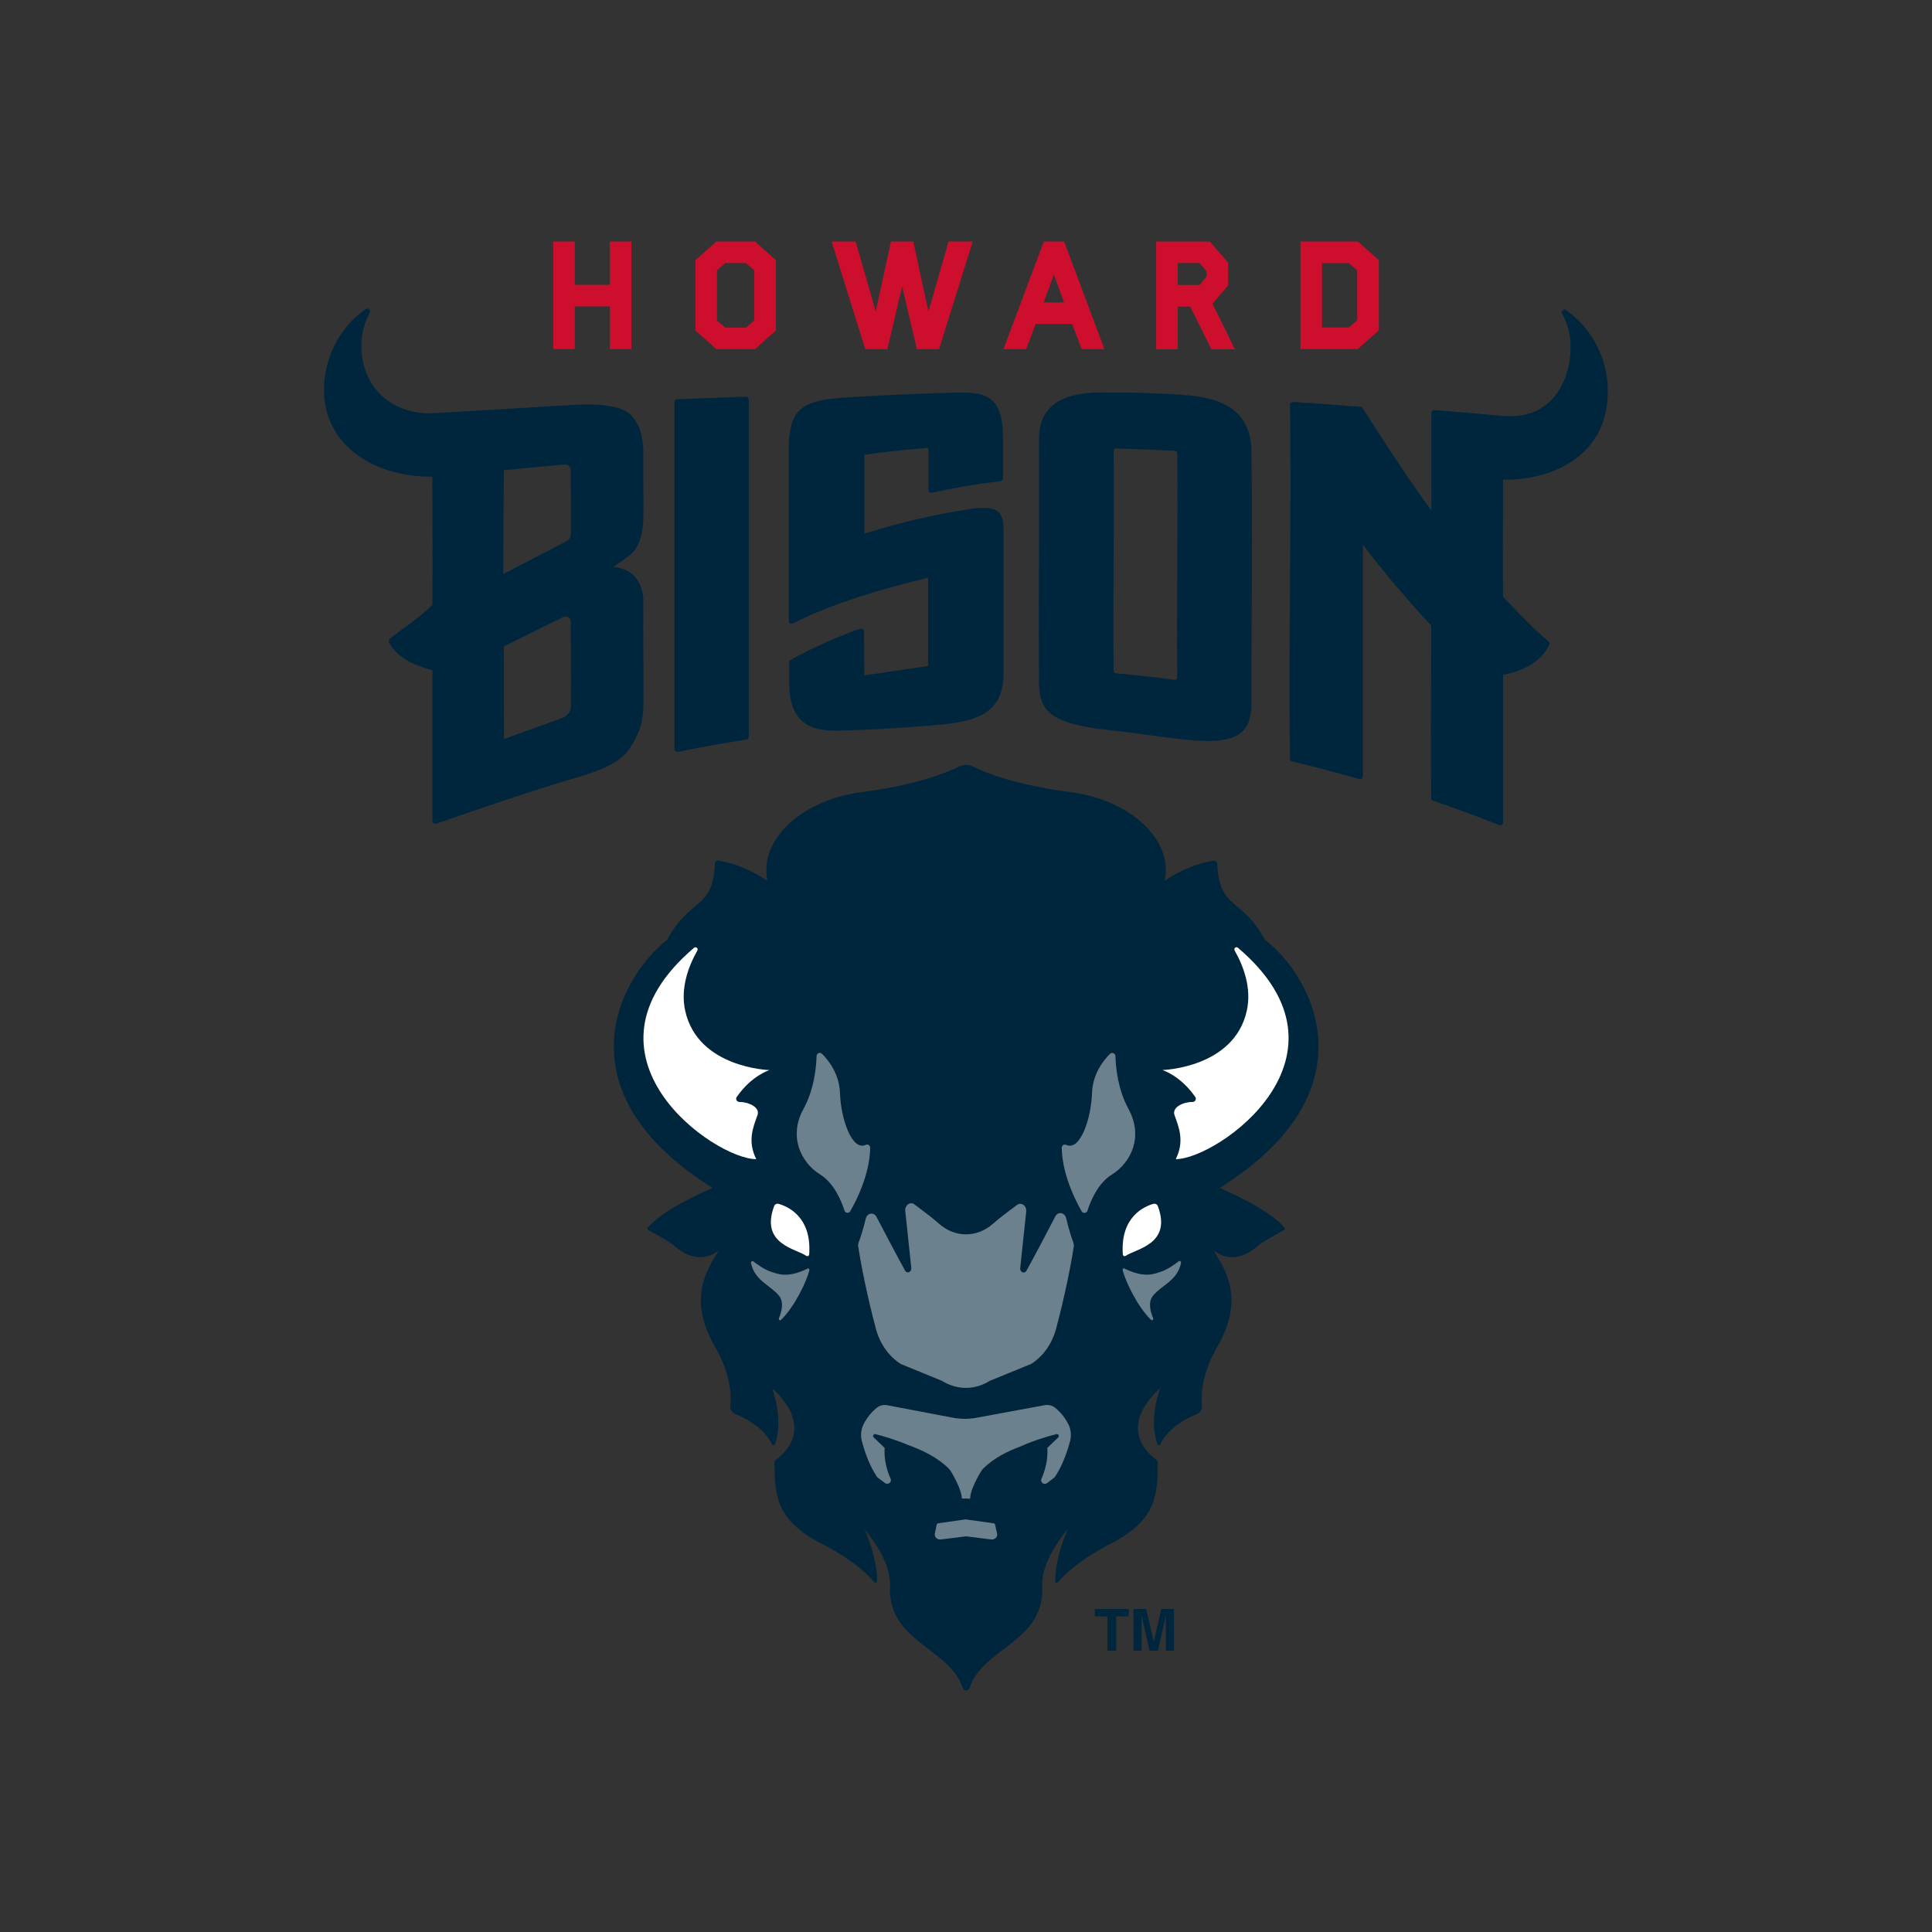 <?xml version="1.0" encoding="UTF-8"?>
<svg id="Layer_1" xmlns="http://www.w3.org/2000/svg" version="1.1" viewBox="0 0 288 288">
  <rect x="0" y="0" width="288" height="288" fill="#333333" stroke="none"/>
  <!-- Generator: Adobe Illustrator 30.0.0, SVG Export Plug-In . SVG Version: 2.1.1 Build 123)  -->
  <defs>
    <style>
      .st0 {
        fill: none;
      }

      .st1 {
        fill: #6b818d;
      }

      .st2 {
        fill: #ce0e2d;
      }

      .st3 {
        fill: #fff;
      }

      .st4 {
        fill: #00263e;
      }
    </style>
  </defs>
  <polygon class="st0" points="111.2 48.84 112.44 47.78 112.44 40.29 111.2 39.22 108.12 39.22 106.88 40.29 106.88 47.78 108.12 48.84 111.2 48.84"/>
  <path class="st0" d="M85.1,79.58c.01-1.7,0-3.34-.01-4.92-.01-1.47-.02-2.98-.01-4.55,0-.23-.09-.45-.25-.61-.18-.18-.42-.27-.68-.25l-1.18.11c-2.65.24-5.39.49-7.86.75-.05,4.65-.1,13.06-.12,15.48,1.78-.92,7.06-3.67,9.42-4.89.42-.22.68-.65.68-1.12Z"/>
  <path class="st0" d="M85.09,92.78c0-.54-.26-.85-.7-.85-.16,0-.34.04-.52.12l-8.75,4.31.02,13.81c1.66-.6,6.65-2.41,8.55-3.08.68-.24,1.42-.83,1.43-1.77.02-2.72.01-5.01,0-7.43,0-1.57-.02-3.22-.02-5.1Z"/>
  <polygon class="st0" points="157.11 40.93 155.58 45.09 158.63 45.09 157.11 40.93"/>
  <path class="st0" d="M166.36,100.35c2.91.27,5.87.6,8.77.98.1.01.2-.02.27-.09.06-.06.09-.14.09-.23-.07-5.69-.03-11.31,0-16.75.03-5.43.07-11.05,0-16.73,0-.16-.22-.33-.43-.34-2.73-.13-5.67-.25-8.75-.36h-.01c-.08,0-.14.02-.19.07-.07.07-.1.18-.1.3.05,5.57.02,11.07,0,16.39-.02,5.31-.05,10.81,0,16.37,0,.2.16.37.36.39Z"/>
  <polygon class="st0" points="179.85 41.22 179.85 40.44 178.83 39.22 175.56 39.22 175.56 42.48 178.83 42.48 179.85 41.22"/>
  <polygon class="st0" points="197.07 39.22 197.07 48.82 201.06 48.82 202.32 47.76 202.32 40.29 201.06 39.22 197.07 39.22"/>
  <path class="st2" d="M90.91,42.46h-5.23v-6.46h-3.22v16.03h3.22v-6.36h5.23v6.36h3.22v-16.03h-3.22v6.46ZM106.81,36l-3.15,2.78v10.49l3.15,2.78h5.72l3.13-2.78v-10.49l-3.13-2.78h-5.72ZM112.44,47.78l-1.24,1.06h-3.08l-1.24-1.06v-7.49l1.24-1.08h3.08l1.24,1.08v7.49ZM138.4,46.42l-2.26-10.42h-3.32l-2.28,10.42-2.97-10.34-.02-.08h-3.58l4.99,15.97.02.08h3.3l2.2-9.36,2.18,9.27.02.09h3.3l5.02-16.05h-3.6l-2.99,10.42ZM183.07,42.55v-3.39l-2.72-3.15h-8v16.05h3.22v-6.36h1.86l3.11,6.3.03.06h3.52l-3.35-6.79,2.34-2.72ZM179.85,41.22l-1.02,1.26h-3.27v-3.27h3.27l1.02,1.22v.79ZM158.61,36h-3.01l-5.96,15.9-.06.15h3.39l1.41-3.75h5.45l1.42,3.75h3.39l-5.99-15.98-.03-.07ZM155.58,45.09l1.52-4.16,1.52,4.16h-3.05ZM202.41,36h-8.55v16.03h8.55l3.13-2.78v-10.47l-3.13-2.78ZM202.32,47.76l-1.26,1.06h-3.99v-9.6h3.99l1.26,1.08v7.46Z"/>
  <path class="st4" d="M100.98,112.08h.09c3.36-.69,6.79-1.3,10.19-1.83.21-.03.36-.21.36-.43v-50.25c0-.24-.19-.43-.45-.43h0c-3.67.12-7.1.25-10.22.38-.23.01-.41.2-.41.43v51.69c0,.24.19.43.43.43ZM154.87,100.62c-.02,4.81.43,7.17,10.76,8.25,1.41.15,2.76.33,4.33.54,1.63.22,3.48.47,5.99.77,1.62.19,2.97.28,4.12.28h0c2.55,0,4.21-.47,5.2-1.48.96-.98,1.34-2.4,1.29-4.89-.02-1.21,0-4.84.02-9.44.04-8.22.09-19.48-.02-27.25,0-7.9-7.25-8.35-11.14-8.59-3.28-.2-5.68-.29-8.29-.29-.62,0-1.25,0-1.88.01-4.13-.17-7.05.58-8.7,2.24-1.7,1.71-1.69,3.99-1.68,5.36.03,5.75.01,11.59,0,17.24-.01,5.65-.03,11.5,0,17.24ZM166.01,83.6c.02-5.32.05-10.82,0-16.39,0-.12.04-.23.1-.3.05-.05.11-.07.19-.07h.01c3.08.11,6.03.23,8.75.36.21.01.43.19.43.34.07,5.68.03,11.3,0,16.73-.03,5.44-.07,11.06,0,16.75,0,.09-.03.17-.09.23-.07.07-.17.1-.27.09-2.91-.38-5.86-.71-8.77-.98-.2-.02-.35-.19-.36-.39-.05-5.56-.02-11.05,0-16.37ZM93.66,111.85c1.46-1.99,2.22-4.17,2.25-6.49.04-2.93.02-5.49,0-7.97-.02-2.37-.04-4.82,0-7.61.02-1.94-.82-3.75-2.09-4.51-.74-.44-1.54-.7-2.37-.78,1.02-.68,2.39-1.62,2.91-2.19.98-1.05,1.52-2.85,1.55-5.2.02-1.54.01-3.11,0-4.63-.01-1.51-.02-3.08,0-4.61.04-2.69-.57-4.7-1.82-5.96-1.27-1.29-4.18-1.8-8.62-1.55-6.66.39-19.83,1.18-20.34,1.22-.36.03-.72.04-1.08.04h0c-2.86,0-5.45-.98-7.28-2.76-1.89-1.84-2.9-4.39-2.9-7.36,0-1.69.42-3.32,1.25-4.85l.11-.23-.12-.2c-.08-.13-.22-.21-.37-.21h-.14s-.11.08-.11.08c-3.88,2.73-6.2,7.25-6.2,12.08,0,7.6,6.61,12.9,16.08,12.9.02,0,.04,0,.07,0,0,.7,0,1.81.01,3.24.02,3.82.05,9.58,0,15.86-1.43,1.41-2.8,2.42-4.12,3.38-.73.53-1.48,1.08-2.21,1.68-.16.13-.21.34-.12.52,1.31,2.79,5.26,3.88,6.45,4.15v22.49c0,.24.19.43.43.43h.08s.07-.02.07-.02c.57-.2,14.03-4.9,20.6-6.78,4.42-1.26,6.83-2.51,8.05-4.18ZM75.11,70.1c2.47-.26,5.21-.51,7.86-.75l1.18-.11c.26-.02.5.07.68.25.16.16.25.38.25.61,0,1.57,0,3.08.01,4.55.01,1.58.03,3.22.01,4.92,0,.47-.27.9-.68,1.12-2.36,1.22-7.64,3.97-9.42,4.89.01-2.43.06-10.83.12-15.48ZM85.11,105.31c0,.93-.74,1.52-1.43,1.77-1.9.67-6.89,2.48-8.55,3.08l-.02-13.81,8.75-4.31c.18-.08.36-.12.52-.12.45,0,.7.31.7.85,0,1.88,0,3.52.02,5.1.01,2.43.03,4.72,0,7.43ZM233.51,46.22l-.12-.08h-.13c-.15,0-.29.08-.37.21l-.12.23.11.2c.81,1.5,1.25,3.17,1.25,4.85,0,3.24-1.07,6.18-2.95,8.07-1.56,1.56-3.58,2.35-6.02,2.35h0c-.28,0-.57-.01-.86-.03-.09,0-.52-.05-1.18-.1-2.18-.2-6.7-.6-9.29-.78h-.03c-.24,0-.43.19-.43.43,0,.13,0,10.83,0,14.52-3.48-4.69-8.06-11.86-9.64-14.32-.7-1.09-.71-1.12-.93-1.12-.38-.03-6.96-.58-10.06-.73-.12,0-.23.05-.31.13l-.13.14v.17c.13,8.78.06,17.72,0,26.36-.06,8.64-.13,17.58,0,26.38,0,.2.14.36.33.41,3.17.75,6.44,1.61,9.99,2.63l.06.02h.06c.24,0,.43-.19.43-.43v-34.53c2.84,3.77,6.57,8.19,10.18,12.06,0,.57,0,2.11-.01,4.16-.02,5.88-.06,15.72.01,21.54,0,.18.12.34.29.4,3.29,1.12,6.59,2.34,9.83,3.63l.08.03h.08c.24,0,.43-.19.43-.43v-21.99c1.26-.22,5.4-1.17,6.89-4.5.08-.18.03-.39-.12-.51-1.98-1.62-3.85-3.58-6.02-5.85l-.75-.78c-.04-5.34-.02-10.77,0-14.37,0-1.36.01-2.43,0-3.1.22.01.44.02.68.02h0c1.25,0,5.62-.19,9.41-2.62,3.62-2.31,5.53-5.97,5.53-10.56,0-4.83-2.32-9.35-6.2-12.08ZM118.01,92.98h.11s.09-.05.09-.05c6.36-3.22,13.42-5.14,20.14-6.82v13.17l-9.51,1.4-.04-6.56c0-.24-.2-.43-.43-.43h-.07s-.06.02-.06.02c-.49.16-4.96,1.69-10.37,4.64l-.22.14v.23c0,.31,0,1.09,0,1.78,0,.48,0,.92,0,1.08-.03,2.65.53,4.52,1.72,5.72,1.41,1.42,3.47,1.61,5.11,1.61,4.9,0,15.09-.76,17.18-1.05,4.9-.67,7.94-2.18,7.94-7.61,0-.65,0-17.42,0-20.71v-.56c0-1.13-.12-2.01-.7-2.59-.47-.47-1.19-.69-2.26-.69-.58,0-1.27.06-2.12.19-5.33.82-10.6,2.06-15.67,3.66,0-2.27,0-10.02,0-11.74,1.12-.19,4.95-.69,9.54-1.06,0,.45,0,1.19,0,2.03v4.24c-.01.12.03.22.11.31l.14.13h.26c3.37-.75,6.81-1.33,10.24-1.73.22-.02.38-.21.38-.43v-2.51c0-1.57,0-3.01,0-3.26.03-2.85-.44-4.66-1.48-5.71-1.19-1.2-3.04-1.3-4.83-1.3-2.5,0-16.34.56-19.11.9-4.51.55-6.52,1.75-6.52,7.45v25.69c0,.24.19.43.43.43ZM188.59,140.12c-3.51-6.45-6.82-4.43-7.14-11.34-.01-.29-.25-.52-.54-.48-1.17.17-4.07.8-7.29,3,1.29-6.05-4.98-12.04-14.04-13.22-8.2-1.07-12.62-2.86-14.49-3.8-.34-.17-.71-.26-1.08-.26h0s0,0,0,0,0,0,0,0h0c-.37,0-.74.09-1.08.26-1.87.94-6.3,2.73-14.49,3.8-9.05,1.18-15.32,7.17-14.04,13.22-3.23-2.2-6.12-2.83-7.29-3-.29-.04-.53.19-.54.48-.33,6.9-3.64,4.88-7.14,11.34-7.55,5.92-15.84,22.81,6.8,36.97,0,0-7.03,2.86-9.66,5.9-.1.12-.07.3.07.37.79.42,3.17,1.72,3.85,2.33,3.14,2.77,5.56,1.56,6.63.72-.07.11-.14.23-.22.37-1.48,2.46-4.43,6.9-.33,13.96,2.4,4.12,2.45,7.34,2.29,8.81-.06.52.25,1.02.73,1.22,3.73,1.56,5.05,3.56,5.48,4.52.09.19.37.18.44-.02,1.37-3.7-.41-8.3-.41-8.3,0,0,7.08,5.63.53,10.68-.13.1-.2.25-.2.41.14,4.49-.07,8.41,7.05,12.06,4.8,2.46,7.02,4.74,7.83,5.73.14.17.42.07.43-.15.02-1.15-.18-3.79-1.85-7.71,0,0,3.98,4.48,3.78,8.38-.44,8.41,8.93,9.27,10.83,15.25.07.22.28.37.52.37h0c.24,0,.45-.15.52-.37,1.9-5.99,11.27-6.84,10.83-15.25-.21-3.9,3.78-8.38,3.78-8.38-1.67,3.93-1.87,6.56-1.85,7.71,0,.22.29.32.43.15.81-.99,3.03-3.26,7.83-5.73,7.12-3.65,6.91-7.57,7.05-12.06,0-.16-.07-.31-.2-.41-6.55-5.05.53-10.68.53-10.68,0,0-1.78,4.6-.41,8.3.07.2.35.21.44.02.43-.96,1.75-2.96,5.48-4.52.49-.2.79-.7.73-1.22-.16-1.47-.11-4.68,2.29-8.81,4.11-7.06,1.15-11.5-.33-13.96-.08-.13-.15-.25-.22-.37,1.07.84,3.49,2.05,6.63-.72.69-.61,3.07-1.9,3.85-2.33.14-.07.17-.25.07-.37-2.63-3.04-9.66-5.9-9.66-5.9,22.65-14.16,14.36-31.05,6.8-36.97ZM103.46,141.28c.28-.23.67.09.49.41-1.38,2.43-2.54,5.68-1.81,8.98,1.89,8.55,12.58,8.84,12.58,8.84,0,0-2.67.8-4.89,4-.23.33,0,.77.4.76,1.22-.03,3.13.72,2.68,1.98-.66,1.81-1.51,3.88-.18,6.54-6.23.01-28.23-15.4-9.27-31.5ZM120.64,189.36c-.41,1.62-2.18,5.42-4.23,7.39-.17.16-.39-.03-.3-.25.39-.92.8-2.38.02-3.34-1.28-1.58-3.65-2.24-4.18-4.88-.04-.2.17-.37.31-.26.6.46,1.76,1.3,2.74,1.59.89.27,2.33,1,5.38-.5.15-.07.3.07.25.25ZM120.61,187c-.02.21-.26.32-.44.2-1.48-1.05-6.9-1.7-4.78-7.4.1-.27.39-.42.67-.34,1.35.38,4.95,1.93,4.55,7.54ZM125.9,180.47c-.47-1.47-1.57-4.1-3.61-5.37-2.93-1.81-4.75-5.72-2.51-9.77,1.61-2.91,1.91-6.25,1.96-7.9.01-.41.51-.62.8-.33,1,.99,2.59,3,2.68,5.86.13,3.82,1.77,8.69,3.86,7.71.31-.14.66.1.65.44-.01,1.52-.39,4.9-2.96,9.45-.2.36-.74.31-.86-.08ZM147.74,229.47l-3.69-.46s-.05,0-.07,0l-3.72.46c-.54.07-.99-.37-.9-.85l.27-1.35c.02-.1.11-.18.22-.2l4.09-.58,4.17.58c.11.02.2.09.22.19l.3,1.33c.11.49-.35.94-.89.87ZM159.51,214.87c-.48,1.82-1.2,3.74-2.27,5.33-.02.02-.04.05-.06.06l-1.09.83c-.44.34-1.05-.13-.83-.63.53-1.21,1-2.82.88-4.62l1.62-1.55c.22-.21.02-.57-.28-.5-1.19.3-3.24.89-5.37,1.84-1.83.68-3.96,1.72-5.5,3.25-.16.16-.29.33-.4.52-.45.76-1.59,2.78-1.59,4.01-.28-.01-.57-.02-.86-.02-.12,0-.24,0-.37,0,0-1.23-1.14-3.24-1.59-3.99-.11-.19-.25-.37-.4-.52-1.69-1.67-4.07-2.78-6.01-3.47-1.94-.82-3.76-1.34-4.86-1.62-.3-.08-.5.29-.28.5l1.62,1.55c-.1,1.79.37,3.4.9,4.61.22.5-.38.97-.83.63l-1.11-.83s-.04-.04-.06-.06c-1.06-1.58-1.78-3.5-2.27-5.32-.23-.86-.15-1.77.25-2.56.45-.89,1.08-1.72,1.95-2.43.43-.35,1.01-.49,1.57-.39l9.79,1.86c1.18.22,2.39.23,3.56,0l10.12-1.87c.55-.1,1.13.04,1.56.39.88.72,1.51,1.56,1.97,2.45.4.79.48,1.7.25,2.56ZM160.06,185.8c-.35,2.46-1.38,7.65-2.65,12.33-.6,2.21-1.93,4.08-3.71,5.2l-6.13,2.5c-2.24,1.41-4.94,1.41-7.18,0l-6.1-2.49c-1.78-1.12-3.1-2.99-3.7-5.2-1.27-4.69-2.3-9.88-2.65-12.35-.03-.19,0-.37.06-.55.4-1.08.75-2.3,1.06-3.56.21-.87,1.2-1.03,1.6-.26,1.47,2.81,3.13,5.98,4.25,7.99.3.54,1.01.23.94-.4l-.9-8.47c-.09-.87.73-1.46,1.36-.99,1.26.95,2.53,1.87,3.68,2.89,2.37,2.1,5.66,2.09,8.03,0,1.12-.99,2.36-1.88,3.59-2.81.63-.48,1.45.12,1.36.99l-.89,8.41c-.07.63.65.94.94.4,1.13-2.04,2.82-5.25,4.3-8.09.4-.77,1.39-.6,1.6.26.31,1.3.67,2.55,1.08,3.66.06.17.09.36.06.55ZM165.71,175.1c-2.05,1.27-3.14,3.9-3.61,5.37-.13.39-.66.44-.86.08-2.57-4.55-2.95-7.93-2.96-9.45,0-.34.35-.58.65-.44,2.09.98,3.73-3.89,3.86-7.71.1-2.85,1.68-4.86,2.68-5.86.29-.29.79-.09.8.33.05,1.65.35,4.99,1.96,7.9,2.23,4.05.42,7.96-2.51,9.77ZM171.93,179.46c.28-.08.57.07.67.34,2.12,5.69-3.31,6.35-4.78,7.4-.18.12-.42.02-.44-.2-.41-5.61,3.2-7.16,4.55-7.54ZM176.04,188.27c-.54,2.64-2.9,3.3-4.18,4.88-.77.96-.37,2.42.02,3.34.09.22-.13.41-.3.25-2.05-1.96-3.82-5.76-4.23-7.39-.04-.18.1-.32.25-.25,3.05,1.5,4.49.77,5.38.5.98-.3,2.15-1.13,2.74-1.59.15-.11.35.06.31.26ZM175.27,172.79c1.33-2.66.48-4.73-.18-6.54-.46-1.25,1.46-2,2.68-1.98.4,0,.63-.44.4-.76-2.22-3.2-4.89-4-4.89-4,0,0,10.69-.29,12.58-8.84.73-3.3-.43-6.55-1.81-8.98-.18-.32.21-.64.49-.41,18.95,16.1-3.04,31.52-9.27,31.5Z"/>
  <path class="st1" d="M158.92,181.59c-.21-.87-1.2-1.03-1.6-.26-1.48,2.84-3.17,6.05-4.3,8.09-.3.54-1.01.23-.94-.4l.89-8.41c.09-.87-.73-1.46-1.36-.99-1.23.93-2.47,1.82-3.59,2.81-2.37,2.1-5.66,2.11-8.03,0-1.15-1.02-2.42-1.93-3.68-2.89-.63-.48-1.45.12-1.36.99l.9,8.47c.07.63-.65.94-.94.4-1.11-2.01-2.78-5.18-4.25-7.99-.4-.77-1.39-.6-1.6.26-.31,1.27-.66,2.48-1.06,3.56-.06.17-.09.36-.06.55.35,2.47,1.38,7.66,2.65,12.35.6,2.21,1.93,4.07,3.7,5.2l6.1,2.49c2.24,1.42,4.94,1.42,7.18,0l6.13-2.5c1.78-1.12,3.11-2.99,3.71-5.2,1.27-4.68,2.3-9.87,2.65-12.33.03-.19,0-.37-.06-.55-.41-1.11-.77-2.36-1.08-3.66ZM148.33,227.27c-.02-.1-.11-.18-.22-.19l-4.17-.58-4.09.58c-.11.02-.2.09-.22.2l-.27,1.35c-.1.49.36.92.9.85l3.72-.46s.05,0,.07,0l3.69.46c.55.07,1-.38.89-.87l-.3-1.33ZM157.29,209.86c-.43-.35-1.01-.49-1.56-.39l-10.12,1.87c-1.18.22-2.39.22-3.56,0l-9.79-1.86c-.55-.11-1.13.03-1.57.39-.87.71-1.5,1.55-1.95,2.43-.4.79-.48,1.7-.25,2.56.48,1.82,1.2,3.74,2.27,5.32.02.02.04.05.06.06l1.11.83c.44.33,1.05-.13.83-.63-.54-1.21-1.01-2.82-.9-4.61l-1.62-1.55c-.22-.21-.02-.57.28-.5,1.1.28,2.92.8,4.86,1.62,1.94.69,4.32,1.8,6.01,3.47.16.16.29.33.4.52.45.75,1.58,2.76,1.59,3.99.12,0,.24,0,.37,0,.29,0,.58,0,.86.02,0-1.23,1.14-3.25,1.59-4.01.11-.19.25-.37.4-.52,1.54-1.53,3.67-2.57,5.5-3.25,2.13-.95,4.18-1.54,5.37-1.84.3-.08.5.29.28.5l-1.62,1.55c.12,1.79-.35,3.41-.88,4.62-.22.51.39.97.83.63l1.09-.83s.04-.04.06-.06c1.06-1.58,1.78-3.5,2.27-5.33.23-.86.15-1.77-.25-2.56-.46-.89-1.09-1.74-1.97-2.45ZM168.23,165.33c-1.61-2.91-1.91-6.25-1.96-7.9-.01-.41-.51-.62-.8-.33-1,.99-2.59,3-2.68,5.86-.13,3.82-1.77,8.69-3.86,7.71-.31-.14-.66.1-.65.44.01,1.52.39,4.9,2.96,9.45.2.36.74.31.86-.08.47-1.47,1.57-4.1,3.61-5.37,2.93-1.81,4.75-5.72,2.51-9.77ZM129.07,170.66c-2.09.98-3.73-3.89-3.86-7.71-.1-2.85-1.68-4.86-2.68-5.86-.29-.29-.79-.09-.8.33-.05,1.65-.35,4.99-1.96,7.9-2.23,4.05-.42,7.96,2.51,9.77,2.05,1.27,3.14,3.9,3.61,5.37.13.39.66.44.86.08,2.57-4.55,2.95-7.93,2.96-9.45,0-.34-.35-.58-.65-.44ZM175.73,188.01c-.6.46-1.76,1.3-2.74,1.59-.89.27-2.33,1-5.38-.5-.15-.07-.3.07-.25.25.41,1.62,2.18,5.42,4.23,7.39.17.16.39-.03.3-.25-.39-.92-.8-2.38-.02-3.34,1.28-1.58,3.65-2.24,4.18-4.88.04-.2-.17-.37-.31-.26ZM120.39,189.11c-3.05,1.5-4.49.77-5.38.5-.98-.3-2.15-1.13-2.74-1.59-.15-.11-.35.06-.31.26.54,2.64,2.9,3.3,4.18,4.88.77.96.37,2.42-.02,3.34-.09.22.13.41.3.25,2.05-1.96,3.82-5.76,4.23-7.39.04-.18-.1-.32-.25-.25Z"/>
  <path class="st3" d="M116.07,179.46c-.28-.08-.57.07-.67.34-2.12,5.69,3.31,6.35,4.78,7.4.18.12.42.02.44-.2.41-5.61-3.2-7.16-4.55-7.54ZM171.93,179.46c-1.35.38-4.95,1.93-4.55,7.54.02.21.26.32.44.2,1.48-1.05,6.9-1.7,4.78-7.4-.1-.27-.39-.42-.67-.34ZM114.72,159.52s-10.69-.29-12.58-8.84c-.73-3.3.43-6.55,1.81-8.98.18-.32-.21-.64-.49-.41-18.95,16.1,3.04,31.52,9.27,31.5-1.33-2.66-.48-4.73.18-6.54.46-1.25-1.46-2-2.68-1.98-.4,0-.63-.44-.4-.76,2.22-3.2,4.89-4,4.89-4ZM184.54,141.28c-.28-.23-.67.09-.49.41,1.38,2.43,2.54,5.68,1.81,8.98-1.89,8.55-12.58,8.84-12.58,8.84,0,0,2.67.8,4.89,4,.23.33,0,.77-.4.76-1.22-.03-3.13.72-2.68,1.98.66,1.81,1.51,3.88.18,6.54,6.23.01,28.23-15.4,9.27-31.5Z"/>
  <g>
    <path class="st4" d="M168.25,239.85v1.1h-1.86v5.11h-1.31v-5.11h-1.87v-1.1h5.03Z"/>
    <path class="st4" d="M173.13,239.85h1.87v6.21h-1.21v-4.2c0-.12,0-.29,0-.51,0-.22,0-.39,0-.5l-1.18,5.21h-1.26l-1.17-5.21c0,.12,0,.29,0,.5,0,.22,0,.39,0,.51v4.2h-1.21v-6.21h1.89l1.13,4.88,1.12-4.88Z"/>
  </g>
</svg>
